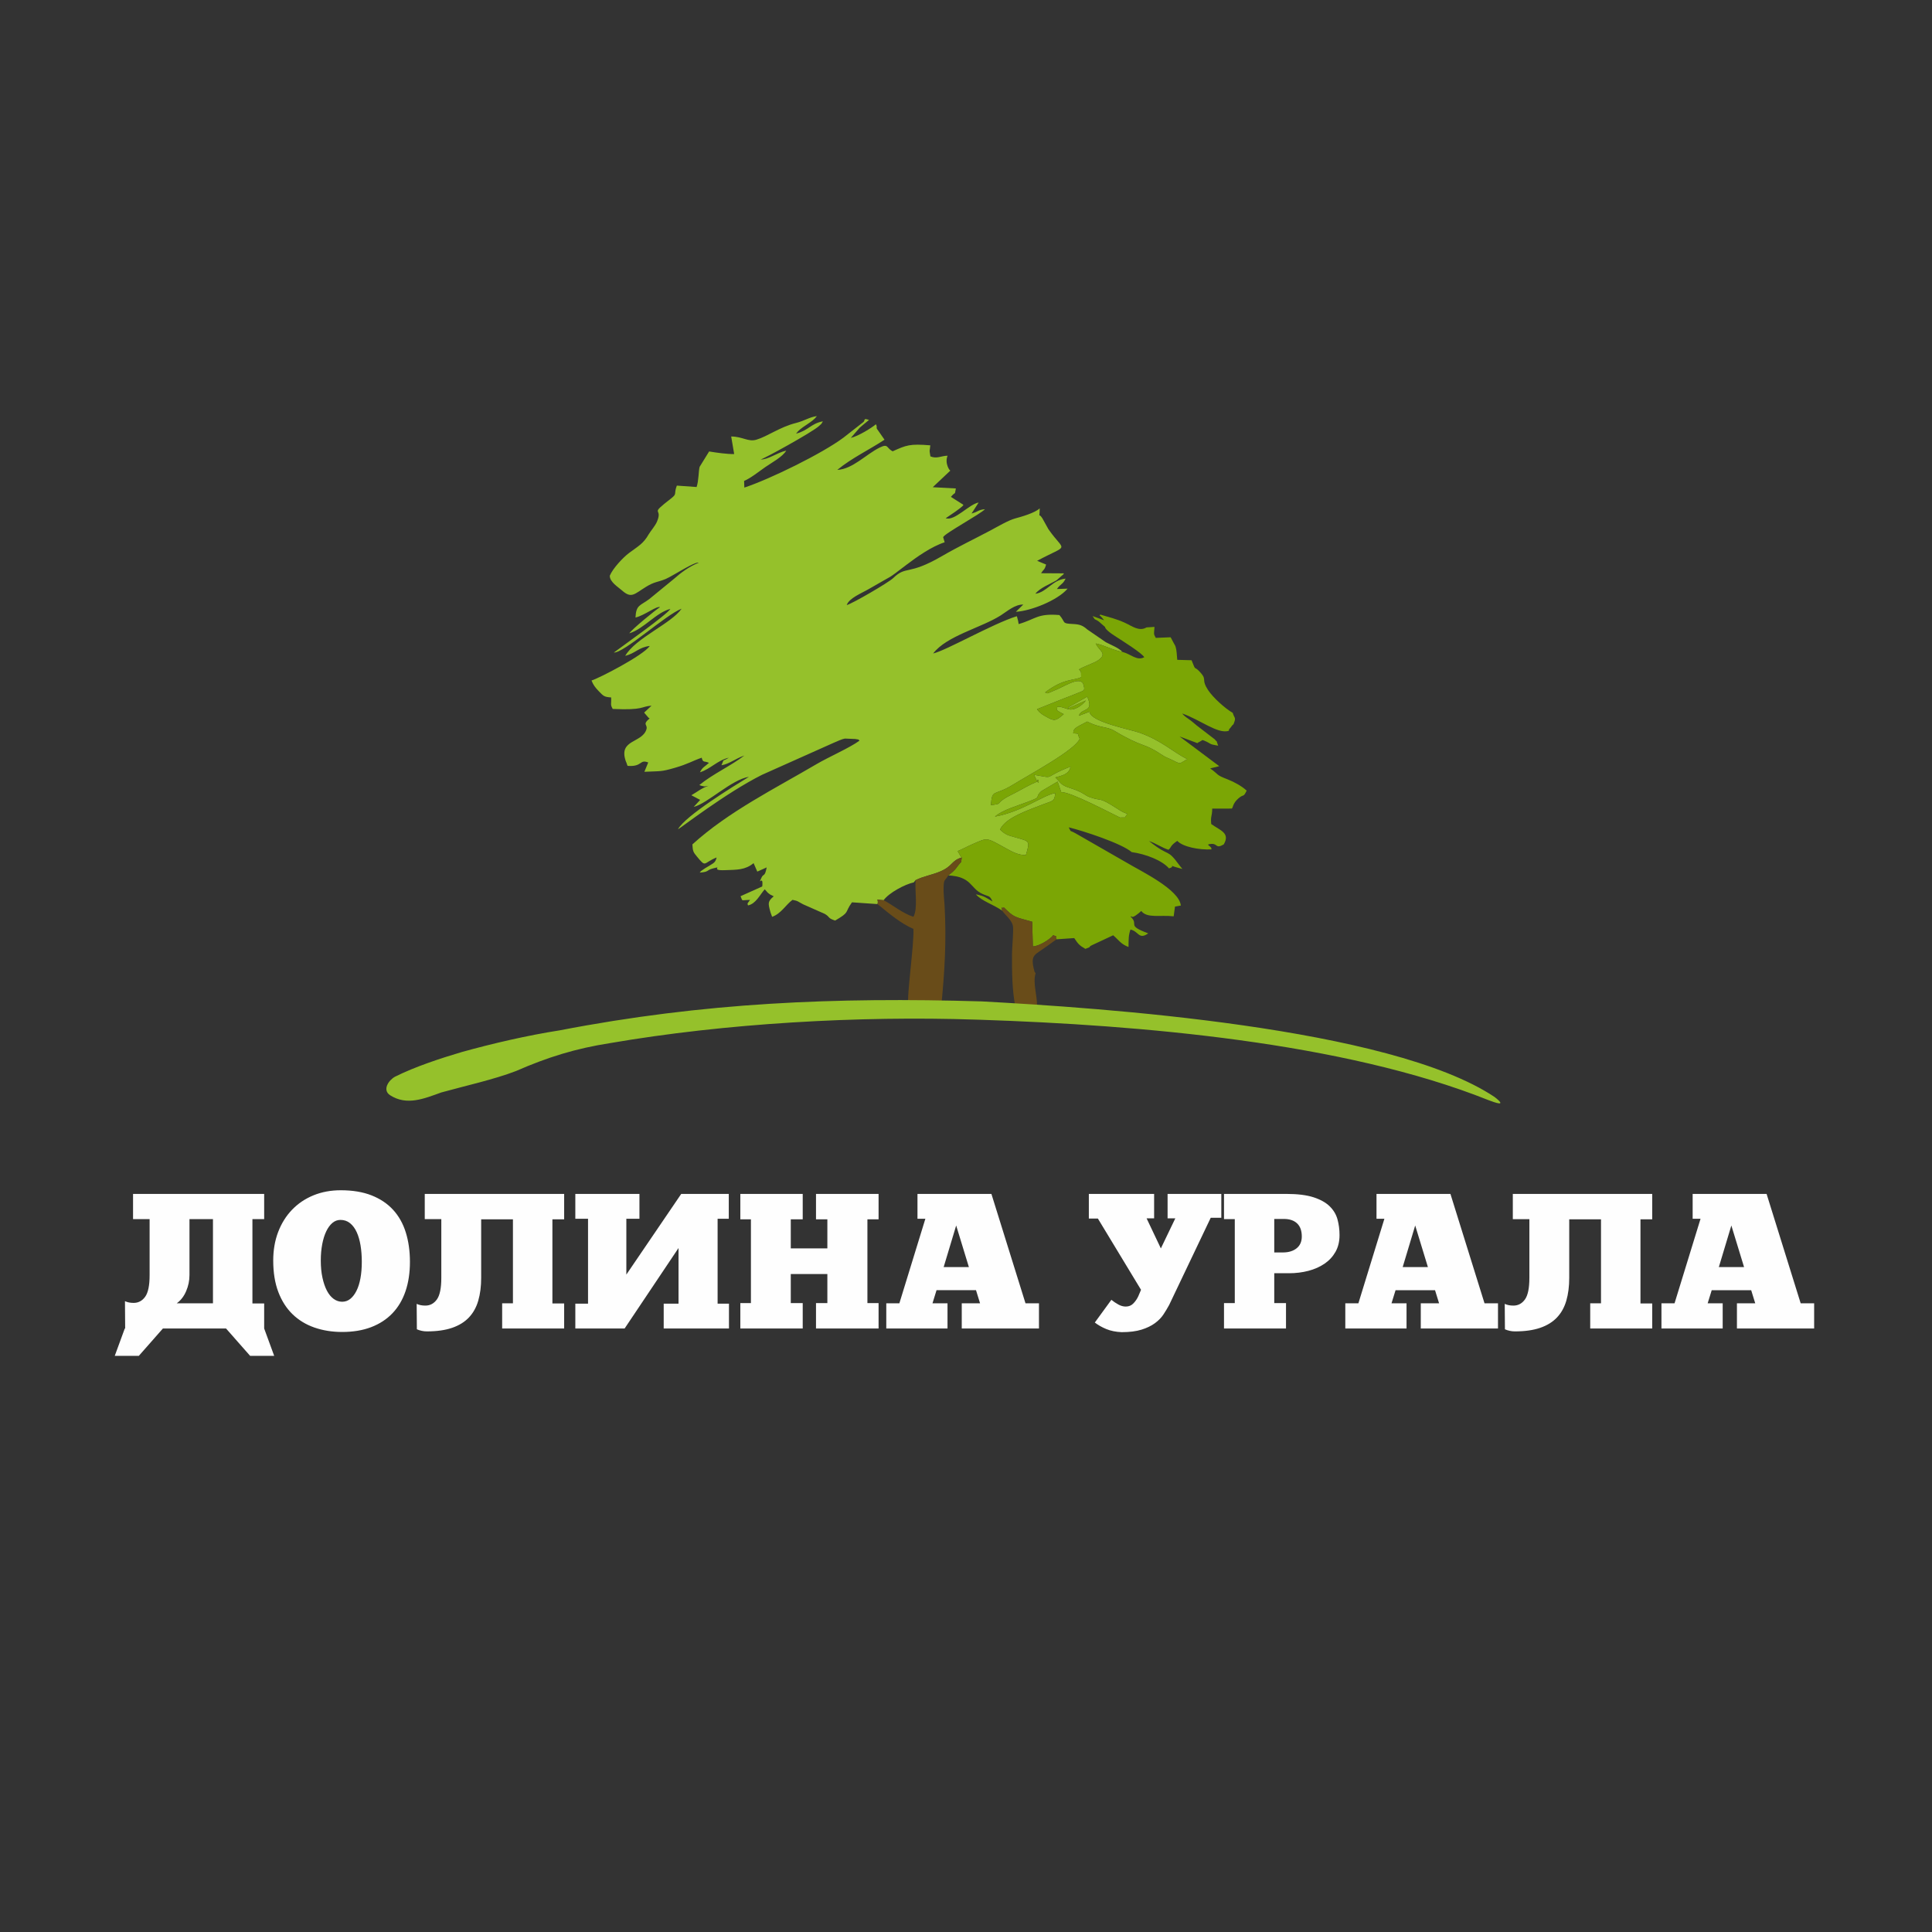 <?xml version="1.0" encoding="UTF-8"?> <svg xmlns="http://www.w3.org/2000/svg" xmlns:xlink="http://www.w3.org/1999/xlink" xmlns:xodm="http://www.corel.com/coreldraw/odm/2003" xml:space="preserve" width="84.667mm" height="84.667mm" version="1.1" shape-rendering="geometricPrecision" text-rendering="geometricPrecision" image-rendering="optimizeQuality" fill-rule="evenodd" clip-rule="evenodd" viewBox="0 0 8466.66 8466.66"><rect x="0" y="0" width="8466.66" height="8466.66" fill="#333333" stroke="none"/> <g id="Слой_x0020_1">  <path fill="#FEFEFE" fill-rule="nonzero" d="M548.49 5821.94l-0.85 -119.82c10.69,5.06 23.35,7.59 37.97,7.59 20.81,0 37.69,-9 50.63,-27 12.94,-18 19.4,-49.5 19.4,-94.5l0 -245.55 -72.56 0 0 -110.53 574.62 0 0 110.53 -51.47 0 0 369.58 51.47 0 0 109.7 43.88 119.82 -105.47 0 -105.48 -119.82 -276.76 0 -105.47 119.82 -105.48 0 43.88 -119.82 1.69 0zm281.82 -233.73c0,24.18 -4.92,47.67 -14.77,70.45 -9.84,22.78 -23.48,40.36 -40.92,52.74l158.64 0 0 -368.74 -102.95 0 0 245.55zm669.12 248.91c-43.87,0 -84.37,-6.47 -121.5,-19.4 -37.13,-12.94 -69.05,-32.35 -95.77,-58.22 -26.72,-25.88 -47.53,-58.37 -62.45,-97.46 -14.9,-39.1 -22.35,-85.08 -22.35,-137.96 0,-45.57 7.17,-87.19 21.51,-124.89 14.35,-37.68 34.6,-70.17 60.75,-97.45 26.16,-27.28 57.38,-48.38 93.67,-63.28 36.28,-14.92 76.36,-22.37 120.23,-22.37 51.76,0 96.62,7.45 134.59,22.37 37.97,14.9 69.48,36 94.51,63.28 25.03,27.28 43.59,60.33 55.68,99.15 12.1,38.81 18.15,81.84 18.15,129.09 0,47.82 -6.47,90.71 -19.41,128.68 -12.94,37.98 -32.06,70.18 -57.37,96.61 -25.32,26.44 -56.4,46.69 -93.25,60.76 -36.84,14.06 -79.17,21.09 -126.99,21.09zm0 -132.47c13.5,0 25.46,-4.22 35.86,-12.66 10.41,-8.44 19.41,-20.25 27.01,-35.44 7.59,-15.19 13.36,-33.47 17.29,-54.85 3.94,-21.37 5.91,-45.28 5.91,-71.72 0,-25.87 -1.82,-49.92 -5.48,-72.14 -3.66,-22.22 -9.29,-41.62 -16.88,-58.22 -7.6,-16.6 -17.29,-29.67 -29.11,-39.23 -11.82,-9.57 -25.88,-14.35 -42.19,-14.35 -12.94,0 -24.61,4.36 -35.02,13.07 -10.41,8.73 -19.4,20.96 -27,36.71 -7.6,15.75 -13.5,34.59 -17.72,56.54 -4.22,21.94 -6.33,45.84 -6.33,71.72 0,27.56 2.39,52.46 7.17,74.67 4.79,22.23 11.26,41.21 19.41,56.96 8.16,15.75 18,27.84 29.53,36.28 11.54,8.44 24.06,12.66 37.55,12.66zm972.89 117.29l-271.7 0 0 -110.54 47.25 0 0 -367.89 -139.23 0 0 256.51c0,37.13 -4.21,70.31 -12.65,99.57 -8.44,29.25 -22.08,53.86 -40.93,73.83 -18.84,19.97 -43.45,35.15 -73.82,45.56 -30.38,10.41 -67.22,15.61 -110.54,15.61 -7.88,0 -15.61,-0.84 -23.2,-2.53 -7.6,-1.69 -14.49,-3.94 -20.68,-6.75l-0.84 -111.38c10.68,5.06 23.34,7.59 37.97,7.59 20.81,0 37.69,-8.99 50.62,-27 12.94,-18 19.41,-49.5 19.41,-94.5l0 -257.36 -72.56 0 0 -110.53 610.9 0 0 111.38 -51.47 0 0 368.73 51.47 0 0 109.7zm104.63 -480.96l-55.69 0 0 -108.85 280.98 0 0 108.85 -57.38 0 0 244.7 240.49 -353.55 208.41 0 0 108.85 -48.94 0 0 372.1 49.78 0 0 108.86 -286.04 0 0 -108.86 64.97 0 0 -243.85 -236.26 352.71 -216.01 0 0 -108.86 55.69 0 0 -372.1zm667.44 -108.85l273.39 0 0 111.38 -52.32 0 0 127.41 160.32 0 0 -127.41 -49.78 0 0 -111.38 274.23 0 0 111.38 -48.94 0 0 367.05 48.94 0 0 111.38 -274.23 0 0 -111.38 49.78 0 0 -127.41 -160.32 0 0 127.41 52.32 0 0 111.38 -273.39 0 0 -111.38 46.41 0 0 -367.05 -46.41 0 0 -111.38zm1308.72 589.81l-338.36 0 0 -110.54 80.16 0 -17.72 -57.38 -172.98 0 -17.72 57.38 65.82 0 0 110.54 -268.33 0 0 -110.54 57.38 0 113.91 -370.42 -34.59 0 0 -108.85 324.01 0 149.35 479.27 59.07 0 0 110.54zm-417.68 -269.17l110.54 0 -55.7 -182.26 -54.84 182.26zm1015.08 -213.48l-33.75 0 0 -107.16 235.42 0 0 104.62 -46.41 0 -182.26 382.24c-7.31,13.5 -15.61,27.29 -24.89,41.35 -9.28,14.06 -21.8,26.86 -37.55,38.39 -15.75,11.54 -35.3,20.95 -58.65,28.26 -23.34,7.32 -52.45,10.98 -87.32,10.98 -25.32,-1.13 -47.54,-5.63 -66.67,-13.5 -19.12,-7.88 -36,-17.44 -50.62,-28.69l72.56 -99.57c9,7.31 18.99,14.07 29.96,20.25 10.96,6.19 22.08,9.29 33.32,9.29 13.51,0 24.76,-4.79 33.76,-14.35 9,-9.56 16.03,-19.97 21.09,-31.22l11.82 -27.85 -189.02 -312.2 -39.65 0 0 -108 286.05 0 0 107.16 -32.92 0 62.45 131.63 63.28 -131.63zm213.48 -107.16l273.39 0c48.94,0 88.6,4.92 118.98,14.76 30.37,9.85 54,23.07 70.87,39.66 16.88,16.6 28.27,35.72 34.17,57.38 5.91,21.66 8.87,44.58 8.87,68.77 0,28.13 -5.91,52.59 -17.73,73.41 -11.81,20.81 -27.84,38.11 -48.09,51.89 -20.25,13.78 -43.74,24.19 -70.46,31.22 -26.72,7.03 -55.27,10.55 -85.64,10.55l-64.13 0 0 130.79 51.47 0 0 111.38 -271.7 0 0 -111.38 47.26 0 0 -367.9 -47.26 0 0 -110.53zm220.23 109.69l0 146.82 37.97 0c24.75,0 44.72,-6.05 59.91,-18.15 15.19,-12.09 22.78,-29.39 22.78,-51.89 0,-25.31 -6.89,-44.44 -20.67,-57.37 -13.78,-12.94 -33.05,-19.41 -57.8,-19.41l-42.19 0zm980.48 480.12l-338.36 0 0 -110.54 80.17 0 -17.73 -57.38 -172.97 0 -17.72 57.38 65.82 0 0 110.54 -268.33 0 0 -110.54 57.38 0 113.91 -370.42 -34.6 0 0 -108.85 324.02 0 149.35 479.27 59.06 0 0 110.54zm-417.67 -269.17l110.53 0 -55.69 -182.26 -54.84 182.26zm1093.54 269.17l-271.69 0 0 -110.54 47.25 0 0 -367.89 -139.23 0 0 256.51c0,37.13 -4.22,70.31 -12.66,99.57 -8.43,29.25 -22.08,53.86 -40.92,73.83 -18.84,19.97 -43.45,35.15 -73.83,45.56 -30.38,10.41 -67.22,15.61 -110.54,15.61 -7.87,0 -15.6,-0.84 -23.2,-2.53 -7.59,-1.69 -14.48,-3.94 -20.67,-6.75l-0.84 -111.38c10.68,5.06 23.34,7.59 37.96,7.59 20.82,0 37.69,-8.99 50.63,-27 12.94,-18 19.41,-49.5 19.41,-94.5l0 -257.36 -72.57 0 0 -110.53 610.9 0 0 111.38 -51.47 0 0 368.73 51.47 0 0 109.7zm709.63 0l-338.35 0 0 -110.54 80.16 0 -17.73 -57.38 -172.97 0 -17.72 57.38 65.82 0 0 110.54 -268.33 0 0 -110.54 57.38 0 113.91 -370.42 -34.6 0 0 -108.85 324.02 0 149.35 479.27 59.06 0 0 110.54zm-417.67 -269.17l110.54 0 -55.7 -182.26 -54.84 182.26z"></path> <path fill="#95C12B" d="M3845.54 3962.05c7.39,-27.11 -18.23,-19.84 26.77,-17.09 23.15,-32.42 94.16,-70.14 131.9,-77.97l8.09 -9.8c32.15,-16.59 73.49,-23.42 107.48,-37.82 56.79,-24.07 48.19,-47.75 94.85,-61.6 -1.54,-1.57 -4.04,-6.02 -4.64,-4.72l-13.2 -23.27c16.4,-6.31 43.19,-21.22 69.84,-32.48 63.35,-26.76 52.2,-29.21 146.49,22.89 26.03,14.38 51.1,27.22 82.57,27.17 18.53,-61.94 16.22,-60.27 -39.5,-75.84 -39.62,-11.07 -49.38,-12.66 -73.66,-36.04 24.19,-53.41 125.5,-85.5 189.9,-111.03 37.35,-14.8 50.33,-10.56 51.62,-48.95 -55.64,10.4 -142.63,80.73 -264.03,103.21 31.37,-28.67 102.05,-48.62 144.8,-65.09 67.53,-26.01 24.25,-13.42 58.3,-46.3l71.44 -42.15 16.24 46.59c35.95,-4.64 225.98,96.4 257.49,110.91 35.18,-1.95 12.67,5.72 32.68,-16.05 -21.54,-6.64 -33.1,-15.5 -45.32,-23.26 -85.88,-54.55 -60.67,-29.47 -119.42,-49.77 -23.2,-8.01 -27.28,-21.2 -83.67,-39.16 -45.77,-14.58 -39.52,-20.16 -67.72,-47.4 28.77,-8.34 60.56,-13.3 66.68,-47.59 -130.66,50.77 -59.34,52.61 -159.82,36.15 32.64,76.75 17.1,-4.03 13.52,29.58 -33.32,13.87 -60,29.85 -96.47,49.29 -16.96,9.04 -33.56,16.33 -47.39,25.42 -37.27,24.49 -7.07,21.31 -58.99,28.88 5.93,-74.36 11.67,-37.82 96.1,-89.59 76.73,-47.08 274.06,-153.11 293.01,-201.68 -14.81,-29.67 3.72,-19.42 -28.22,-24.37 2.42,-19.98 0.84,-20.19 61.25,-51.06 53.24,28.19 86.78,21.24 118.51,40.26 126.57,75.85 126.66,50.79 204.3,102.75 24.11,16.14 28.57,14.86 55.34,28.22 2.83,1.42 21.29,12.18 30.16,11.15l30.26 -17.56c-62.39,-30.73 -110.85,-81.09 -210.35,-116.22 -40.43,-14.27 -208.48,-46.13 -217.44,-88.76 -0.57,-2.72 -2.28,-3.4 -2.63,-2.4l-44.41 17.12c10.21,-36.36 68.75,-12.28 36.26,-83.5l-79.37 44.72c-1.03,-1.67 -3.87,2.91 -4.67,6.56l78.13 -34.72c-15.19,20.65 -51.14,47.79 -80.32,37.47 -63.39,-22.43 -39.27,-2.1 -47.66,4.15 2.16,1.64 8.12,5.67 9.73,6.7 1.1,0.71 3.55,2.28 4.71,2.99l16.52 8.85c-27.57,22.32 -35.83,33.3 -66.19,16.87 -19.67,-10.64 -38.25,-19.64 -50.95,-38.95 35.86,-14.59 79.96,-32.1 116.98,-46.65 20.28,-7.96 38.85,-14.34 58.57,-22.91 31.2,-13.55 37.89,-8.26 25.82,-44.38 -21.27,-28.45 -82.74,16.23 -132.67,35.27 -24.85,9.47 -18.24,12.07 -33.31,5.33 82.23,-63.45 130.6,-51.61 158.11,-67.02l-0.38 -19.27c-0.26,-1.22 -1.15,-3.85 -1.47,-4.88 -0.51,-1.66 -6.14,-7.52 -7.69,-9.75 22.87,-13.99 65.07,-26.96 83.64,-39.69 44.25,-30.3 3.11,-41.8 -10.08,-73.96 41.46,8.75 68.41,27.21 117.78,37.56 -19.9,-20.06 -48.82,-29.86 -73.57,-43.04l-81.18 -55.74c-20.4,-18.01 -33.56,-22.7 -62.97,-24.09 -51.73,-2.47 -30.24,-5.81 -59.34,-39.21 -97.77,-8.02 -103.16,17.95 -178.69,39.56l-1.45 -9.18c-0.17,-0.83 -0.61,-3.78 -0.84,-4.81l-4.02 -15.21c-0.29,-1 -0.81,-3.68 -1.81,-5.25 -106.99,33.49 -307.44,149.5 -366.62,163.34 59.57,-77.82 210.54,-112.41 296.55,-167.08 27.28,-17.34 62.18,-48.54 98.52,-47.36l-32.57 31.71c64.14,-3.2 182.68,-49.46 226.87,-101.47l-46.82 1.74c15.02,-22.42 26.01,-19.67 37.95,-45.69 -58.54,5.85 -82.35,59.66 -132.39,66.45 18.87,-25.35 65.13,-43.16 92.15,-58.6l33.16 -28.88c-2.01,-1 -5.4,-4.11 -6.46,-1.97l-93.84 -0.59c11.9,-19.16 14.98,-12.65 21.93,-38.05l-39.32 -16.27c143.69,-77.29 122.27,-34.25 49.33,-138.83l-26.26 -47.36c-18.93,-30.08 -12.6,9.81 -11.71,-43.83 -20.18,19.86 -81.4,37.33 -107.01,44.1 -30.5,8.07 -79.49,37.23 -109.89,53.37 -70.24,37.27 -139.45,70.05 -212.19,112.27 -148.95,86.48 -154.86,39.45 -212.98,95.86 -20.38,19.77 -181.47,113.43 -203.69,118.23 10.38,-30.55 65.19,-51.8 96.91,-70.32 119.84,-70.01 72.78,-36.12 162.71,-104.48 48.05,-36.53 112.67,-82.12 169.54,-100.27l-6.58 -22.39c4.11,-15.08 165.08,-102.11 183.22,-122.67 -31.8,3.14 -26.06,10.1 -58.79,18.97l31.15 -48.11c-40.7,6.29 -105.65,82.74 -144.33,68.67 21.42,-14.62 59.21,-38.63 77.55,-56.86 -1.43,-1.51 -3.62,-5.93 -4.27,-4.54l-50.67 -32.12c24.02,-28 14.7,-2.46 21.91,-36.85l-101.34 -5.47 77.78 -73.41c-1.91,5.14 -27.09,-30.93 -12.75,-64.62 -28.21,0.36 -47.05,14.91 -75.39,2.88l-3.1 -19.97c-0.06,-1.68 -0.14,-4.47 -0.12,-6.25 0,-0.46 2.63,-17.04 2.84,-22.15 -90.62,-7.42 -104.66,-0.85 -165.17,26.23 -28.24,-15.03 -18.22,-35.11 -56.31,-16.59 -59.62,28.98 -118.51,94.64 -186.23,98.05 64.51,-52.87 138.41,-87.09 207.05,-132.3l-28.08 -40.5c-13.07,-16.43 -0.66,-9.07 -9.53,-27.27 -18,15.34 -76.81,52.15 -109.94,59.68l38.81 -44.54c14.96,-13.41 26.51,-21.89 40.78,-33.88 -27.06,-9.5 -15.03,0.25 -24.47,8.87l-87.27 68.4c-94.23,70.43 -323.49,182.38 -434.6,219.06l-1.09 -29.23c28.91,-12.05 64.68,-40.91 93.31,-60.87 26.69,-18.62 76.36,-45.12 91.31,-72.02 -42.76,9.97 -77.35,39.37 -112.5,39.05 8.41,0.3 227.52,-119.74 256.33,-146.87 15.83,-14.9 6.29,-4.04 16.87,-20.54 -54.1,10.57 -61.37,39.3 -117.6,54.09l8.42 -10.1c24.76,-25.31 63.96,-40.39 82.91,-66.88 -35.81,5.43 -51.37,19.99 -92.91,30.53 -70.52,17.89 -123.4,58.58 -172.81,73.1 -35.15,10.33 -59.76,-13.8 -109.85,-14.26l13.08 77.09c-31.73,0.38 -75.81,-5.86 -109.79,-11.46l-41.61 67.39c-5.06,18.34 -3.64,60.13 -13.25,88.44l-86.62 -6.19c-14.75,39.26 2.89,34.36 -25.35,56.4 -100.92,78.73 -33.46,34.81 -61.62,101.48 -7.95,18.86 -29.02,42.79 -35.9,54.86 -23.94,42.03 -45.4,51.97 -86.52,82.54 -25.7,19.1 -71.18,67.51 -84.35,99.4 -1.08,27.31 36.68,49.93 52.96,64.42 41.86,37.26 53.7,16.75 105.81,-15.51 37.67,-23.32 52.42,-20.09 86.89,-34.73 29.46,-12.51 128.01,-77.66 144.04,-71.04 -41.67,16.59 -76.79,42.77 -110.1,72.12l-106.94 87.57c-39.86,29.56 -57.54,24.65 -60.1,80.67 40.22,-9.45 92.88,-52.22 107.6,-45.43 -19.46,11.28 -124.59,98.17 -134.66,114.64 63.98,-19.79 117.52,-91.28 180.17,-107.15 -15.6,25.92 -212.35,164.42 -247.95,191.4 45.14,1.65 227.55,-165.89 296.96,-192.16 -45.52,65.51 -201.33,127.8 -247.15,206.54 44.52,-10.72 59.07,-37.82 107.7,-43.27 -29.35,42.2 -223.74,142.01 -255.37,151.42 8.23,20.33 16.25,30.69 32.34,47.38 20.42,21.15 23.42,24.75 53.69,26.75 1.45,30.88 -4.77,30.06 6.96,50.45 139.23,6.2 121.49,-10.91 169.96,-14.29l-32.33 30.36 19.14 22.39c0.89,0.69 3.44,1.74 4.99,2.88 -34.55,29.25 -6.89,25.33 -14.23,48.56 -19.16,60.57 -122.57,42.78 -90.75,137.8 0.32,0.98 1.35,3.25 1.69,4.18 0.33,0.88 1.38,3.1 1.69,3.92 2.93,7.64 1.65,6.07 4.83,13.63 65.97,5.34 51.55,-30.3 90.58,-14.85l-16.86 40.84c74.43,-3.62 71.05,0.67 134.46,-17.67 56.94,-16.47 73.64,-28.95 116.7,-44.09 5.64,24.03 12.18,12.93 31.92,22.62 -18.42,17 -29.43,19.16 -39.46,41.36 46.91,-14.92 76.83,-52.72 126.48,-64.04 -32.84,21.05 -17.05,-1.17 -32.36,33.26 34.64,-5.74 60.49,-28.86 100.46,-42.77 -59.26,45.63 -137.63,80.42 -197.69,129.66 1.74,1.21 5.06,-0.04 5.96,2.29l16.71 3.74c0.11,0 17.06,-2.95 17.85,-2.96 -29.19,9.14 -51.27,27.96 -75.2,41.41l38.62 20.49 -28.37 30.62c60.81,-14.88 166.02,-120.25 242.19,-131.89 -63.93,39.1 -280.98,171.8 -311.06,230.01 10.39,-4.49 208.77,-158.77 367.88,-238.6l313.7 -140.17c15.52,-6.52 37.12,-16.88 49.74,-18.85l45.09 1.86c23.08,5.28 5.54,-3.52 19.36,7.11 -43.5,31.96 -133.93,70.87 -189.92,103.82 -179.06,105.36 -385.44,207.76 -542.69,351.03 1.8,30.48 3.85,33.68 19.8,53.12 41.83,50.98 26.57,27.79 86.42,4.13 -5.4,22.06 -12.15,23.5 -29.88,34.93 -7.57,4.88 -16.08,9.25 -20.65,12.27l-9.91 6.83c-10.91,8.31 -5.04,1.95 -13.76,12.19 42.55,-2.87 27.23,-9.77 57.09,-17.87 50.49,-13.69 -16.85,10.03 53.95,7.33 52.03,-1.99 87.74,-0.12 125.16,-30.79l16.24 37.08 41.14 -18.36c-8.65,44.7 -13.52,24.39 -23.1,45.58 -18.45,40.78 9.78,-18.17 3.66,37.89l-95.09 42.66c11.13,24.69 -1.42,16.83 41.64,16.28 -11.41,16.46 -13.02,14.21 -8.85,24.08 34.17,-7.08 51.25,-45.57 73.1,-70.56 6.08,5.83 10.45,12.49 15.19,16.43l9.18 6.78c0.01,0 15.02,7.39 15.1,7.42 -26.46,22.62 -24.8,29.84 -15.69,64.75 0.6,2.32 1.25,4.51 1.9,6.7l6.81 18.54c39.93,-14.31 59.85,-53.04 89.34,-74.39 26.16,4.82 24.48,8.58 47.1,19.84l94.17 41.62c24.7,14.35 11.05,18.25 45.54,29.32 67.05,-39.17 39.39,-32.5 73.77,-79.95l111.89 7.74z"></path> <path fill="#7BA605" d="M4214.64 3757.77l-2.44 19.79c-23.15,24 -18.1,30.17 -56.54,58.68 105.04,6.11 94.34,56.05 149.61,81.12 30.01,13.61 31.74,5.72 44.25,33.13 -27.03,-15.29 -35.04,-24.2 -73.15,-31.19 28.52,31.23 74.57,42.74 115.54,71.61 -4.22,-26.67 -3.46,-6.09 7.52,-14.22 45.71,45.09 45.3,40.61 124.01,62.65l2.83 107.95c25.37,0.44 75.32,-30.32 89.3,-48.98 28.42,12.45 5.04,-5.66 14.18,18.08l77.87 -5.44c17.14,25.54 21.41,31.46 48.78,47.33 35.27,-13.52 6.52,-3.98 28.26,-15.88l93.58 -43.7c23.65,19.63 32.65,38.34 67.25,51.31 0.8,-36.48 -0.52,-48.35 8.47,-76.38 36.2,6.87 35.72,46.46 78.01,16.7 -99,-36.6 -38.28,-37.08 -77.22,-73.1 1.15,-0.92 3.75,-2.72 4.22,-1.35 3.47,9.92 32.25,-13.97 42.38,-23.74 25.01,33.07 82.41,16.74 142.07,23.41l5.77 -42.54 25.69 -4.6c-7.14,-70.2 -172.9,-149.53 -232.94,-185.37l-227.16 -130.37c-32.09,-18.32 -17.24,-1.24 -31.23,-27.02 64.27,15.73 231.44,70.22 275.95,108.56 61.83,8.48 133.24,36.35 163.38,71.27 40.6,-11.67 -29.12,-20.15 58.81,2.63 -1.29,-1.91 -3.47,-4.14 -4.4,-5.31 -0.88,-1.11 -3.13,-3.76 -4.15,-5.09 -0.92,-1.19 -2.75,-3.41 -3.68,-4.68 -58.62,-80.22 -39.17,-31.09 -134.3,-107.56 31.06,10.8 60,30.81 85.55,38.42 14.1,-11.39 5.37,-16.38 38.53,-38.9 24.77,26.75 96.81,40 149.47,37.35 4.18,-14.93 -33.39,-21.45 -0.42,-24.09 28.32,-2.26 18.46,23.28 54.56,2.21 29.67,-50.55 -16.03,-61.17 -54.83,-89.35 -3.43,-36.86 3.44,-28.98 4.45,-67.48l85.58 -0.19c5.19,-2.02 3.67,-22.07 27.68,-43.35 26.77,-23.73 21.08,-1.94 37.59,-35.18 -19.38,-18.67 -54.08,-38.07 -82,-48.89 -56.4,-21.83 -36.2,-18.99 -77.89,-48.57l39.76 -9.86 -173.83 -130.18 77.82 29.19c2.14,-0.7 5.01,-5.32 5.79,-3.51l13.47 -7.94c3.83,-1.39 -0.01,-4.05 11.93,0.97 31.63,13.32 16.79,14.79 60,21.7 -13.23,-36.44 0.76,-7.88 -15.18,-28.05l-65.44 -50.29c-18.42,-13.49 -21.91,-18.39 -39.76,-32.09 -16.35,-12.56 -25.85,-16.44 -37.4,-30.68 76.32,25.72 157.01,91.94 204.35,75.9 4.43,-16.22 -1.56,-0.34 10.46,-17.39 14.08,-19.99 5.8,-0.22 12.91,-18.56 9.26,-23.93 0.04,-19.78 -5.86,-42.51 -35.91,-21.13 -86.58,-67.41 -108.16,-99.95 -31.27,-47.13 -4.29,-43.05 -31.12,-74.25 -33.62,-39.09 -19.15,-0.15 -41.3,-56.56l-62.75 -1.84c-1.82,-21.03 -2.71,-42.93 -6.7,-55.11 -3.6,-10.96 0.35,-0.69 -6.22,-13.81 -0.99,-1.98 -4.41,-7.96 -5.45,-9.88 -5.71,-10.57 -5.36,-10.94 -10.74,-20.04l-64.96 2.73c-10.92,-19.33 -7.57,-16.01 -5.64,-48.15l-34.94 2.23c-32.59,19.26 -63.33,-5.85 -93.5,-19.67 -42.53,-19.49 -68.15,-23.82 -109.6,-36.68 -4.73,14.04 -10.86,-12.32 17.02,25l-50.35 -18.4c17.15,24.31 0.87,6.2 27.41,24.07l27.29 23.82c0,0 -1.65,8.54 30.35,30.91 4.21,2.95 16.1,10.66 19.87,13.1 24.07,15.69 110.91,69.76 121.59,88.44 -32.51,17.62 -58.78,-14.18 -94.8,-22.7 -49.39,-10.35 -76.33,-28.81 -117.8,-37.56 13.2,32.16 54.34,43.66 10.09,73.97 -18.58,12.72 -60.77,25.69 -83.64,39.69 1.55,2.22 7.18,8.08 7.68,9.74 0.32,1.03 1.22,3.67 1.48,4.88l0.38 19.27c-27.51,15.41 -75.89,3.57 -158.11,67.02 15.07,6.73 8.46,4.14 33.31,-5.33 49.94,-19.05 111.4,-63.72 132.66,-35.27 12.08,36.12 5.39,30.83 -25.8,44.38 -19.73,8.57 -38.29,14.95 -58.58,22.92 -37.02,14.54 -81.12,32.06 -116.98,46.64 12.71,19.31 31.28,28.31 50.95,38.95 30.36,16.43 38.62,5.45 66.18,-16.88l-16.51 -8.84c-1.16,-0.7 -3.61,-2.28 -4.72,-2.99 -1.61,-1.02 -7.56,-5.07 -9.72,-6.7 8.39,-6.25 -15.73,-26.57 47.66,-4.15 29.18,10.32 65.12,-16.81 80.33,-37.47l-78.14 34.72c0.8,-3.65 3.65,-8.24 4.67,-6.56l79.38 -44.72c32.47,71.22 -26.07,47.14 -36.27,83.5l44.41 -17.12c0.35,-1 2.06,-0.32 2.62,2.41 8.96,42.62 177.02,74.48 217.45,88.75 99.5,35.13 147.96,85.49 210.35,116.22l-30.26 17.56c-8.87,1.03 -27.33,-9.72 -30.16,-11.14 -26.78,-13.37 -31.24,-12.09 -55.34,-28.23 -77.64,-51.96 -77.73,-26.9 -204.3,-102.75 -31.72,-19.01 -65.28,-12.07 -118.5,-40.26 -60.42,30.87 -58.84,31.08 -61.26,51.05 31.94,4.95 13.41,-5.29 28.23,24.37 -18.96,48.58 -216.28,154.61 -293.02,201.69 -84.43,51.77 -90.18,15.23 -96.1,89.59 51.92,-7.57 21.71,-4.38 58.99,-28.88 13.83,-9.09 30.43,-16.39 47.39,-25.42 36.48,-19.44 63.15,-35.42 96.47,-49.29 3.57,-33.61 19.12,47.16 -13.52,-29.58 100.48,16.47 29.16,14.62 159.82,-36.14 -6.12,34.28 -37.92,39.24 -66.68,47.58 28.2,27.24 21.96,32.82 67.73,47.4 56.38,17.96 60.46,31.14 83.66,39.16 58.74,20.3 33.53,-4.78 119.43,49.77 12.2,7.76 23.77,16.62 45.31,23.27 -20.01,21.76 2.49,14.09 -32.68,16.04 -31.51,-14.51 -221.54,-115.55 -257.48,-110.91l-16.25 -46.59 -71.44 42.15c-34.04,32.88 9.23,20.29 -58.29,46.3 -42.75,16.48 -113.43,36.42 -144.81,65.09 121.4,-22.48 208.38,-92.8 264.03,-103.22 -1.29,38.4 -14.26,34.15 -51.63,48.96 -64.39,25.53 -165.7,57.61 -189.89,111.03 24.28,23.38 34.04,24.98 73.67,36.04 55.71,15.57 58.03,13.89 39.49,75.84 -31.47,0.05 -56.54,-12.79 -82.57,-27.17 -94.29,-52.1 -83.14,-49.65 -146.48,-22.89 -26.66,11.25 -53.46,26.17 -69.85,32.47l13.2 23.28c0.59,-1.3 3.1,3.15 4.65,4.72z"></path> <path fill="#694C19" d="M4002.88 4017.7c-45.48,-13.98 -93.04,-53.2 -130.57,-72.74 -45,-2.75 -19.38,-10.02 -26.77,17.09 52.29,42.67 102.22,84.95 157.49,108.81 2.75,73.77 -30.56,297.35 -22.1,331.47 41.68,4.77 104.06,16.1 143.93,7.25 15.24,-154.63 23.11,-287.03 14.66,-441.08 -1.24,-22.43 -4.85,-52.38 -4.49,-73.8 0.77,-45.87 5.11,-31.17 20.62,-58.46 38.45,-28.51 33.4,-34.68 56.55,-58.68l2.43 -19.79c-46.66,13.85 -38.06,37.53 -94.85,61.6 -33.99,14.4 -75.33,21.23 -107.48,37.82 -3.54,48.79 10.7,124.94 -9.42,160.51z"></path> <path fill="#694C19" d="M4391.91 3990.92c14.87,21.55 42.71,40.74 47.08,67.7 3.4,20.97 -3.88,92.9 -4.06,121.05 -0.5,77.68 0.23,159.86 15.11,233.61l94.67 -6.14c0.56,-45.91 -19.51,-101.36 -6.2,-142.17 -4.61,-8 -2.59,3.83 -8.58,-21.24 -11.61,-48.58 1.74,-58.12 22.65,-72.52 29.59,-20.4 47.05,-32.26 77.17,-54.82 -9.15,-23.74 14.24,-5.64 -14.18,-18.09 -13.98,18.66 -63.93,49.44 -89.3,48.99l-2.83 -107.95c-78.71,-22.04 -78.31,-17.56 -124.01,-62.65 -10.97,8.13 -11.73,-12.44 -7.52,14.23z"></path> <path fill="#95C12B" fill-rule="nonzero" d="M1934.09 4787.45c101.6,-28.25 232.89,-57.25 327.36,-93.9 138.03,-60.45 261.25,-98.76 411.39,-122.16 507.56,-87.38 1090.9,-120.15 1605.11,-103.02 7,0.19 14.02,0.42 21.02,0.64 691.29,23.13 1585.87,97.24 2223.82,352.06 27.52,10.37 85.82,32.04 27.05,-13.64 -459.21,-306.49 -1731.78,-391.16 -2248.39,-419 -641.08,-18.89 -1216.61,4.78 -1848.89,126.94 -140.01,21.88 -293.37,57.27 -428.83,94.98 -93.53,27.61 -205.49,64.56 -292.26,107.94 -28.33,15.24 -57.55,58.21 -21.69,81.49 73.07,46.68 147.95,15.19 224.31,-12.33z"></path> </g> </svg> 